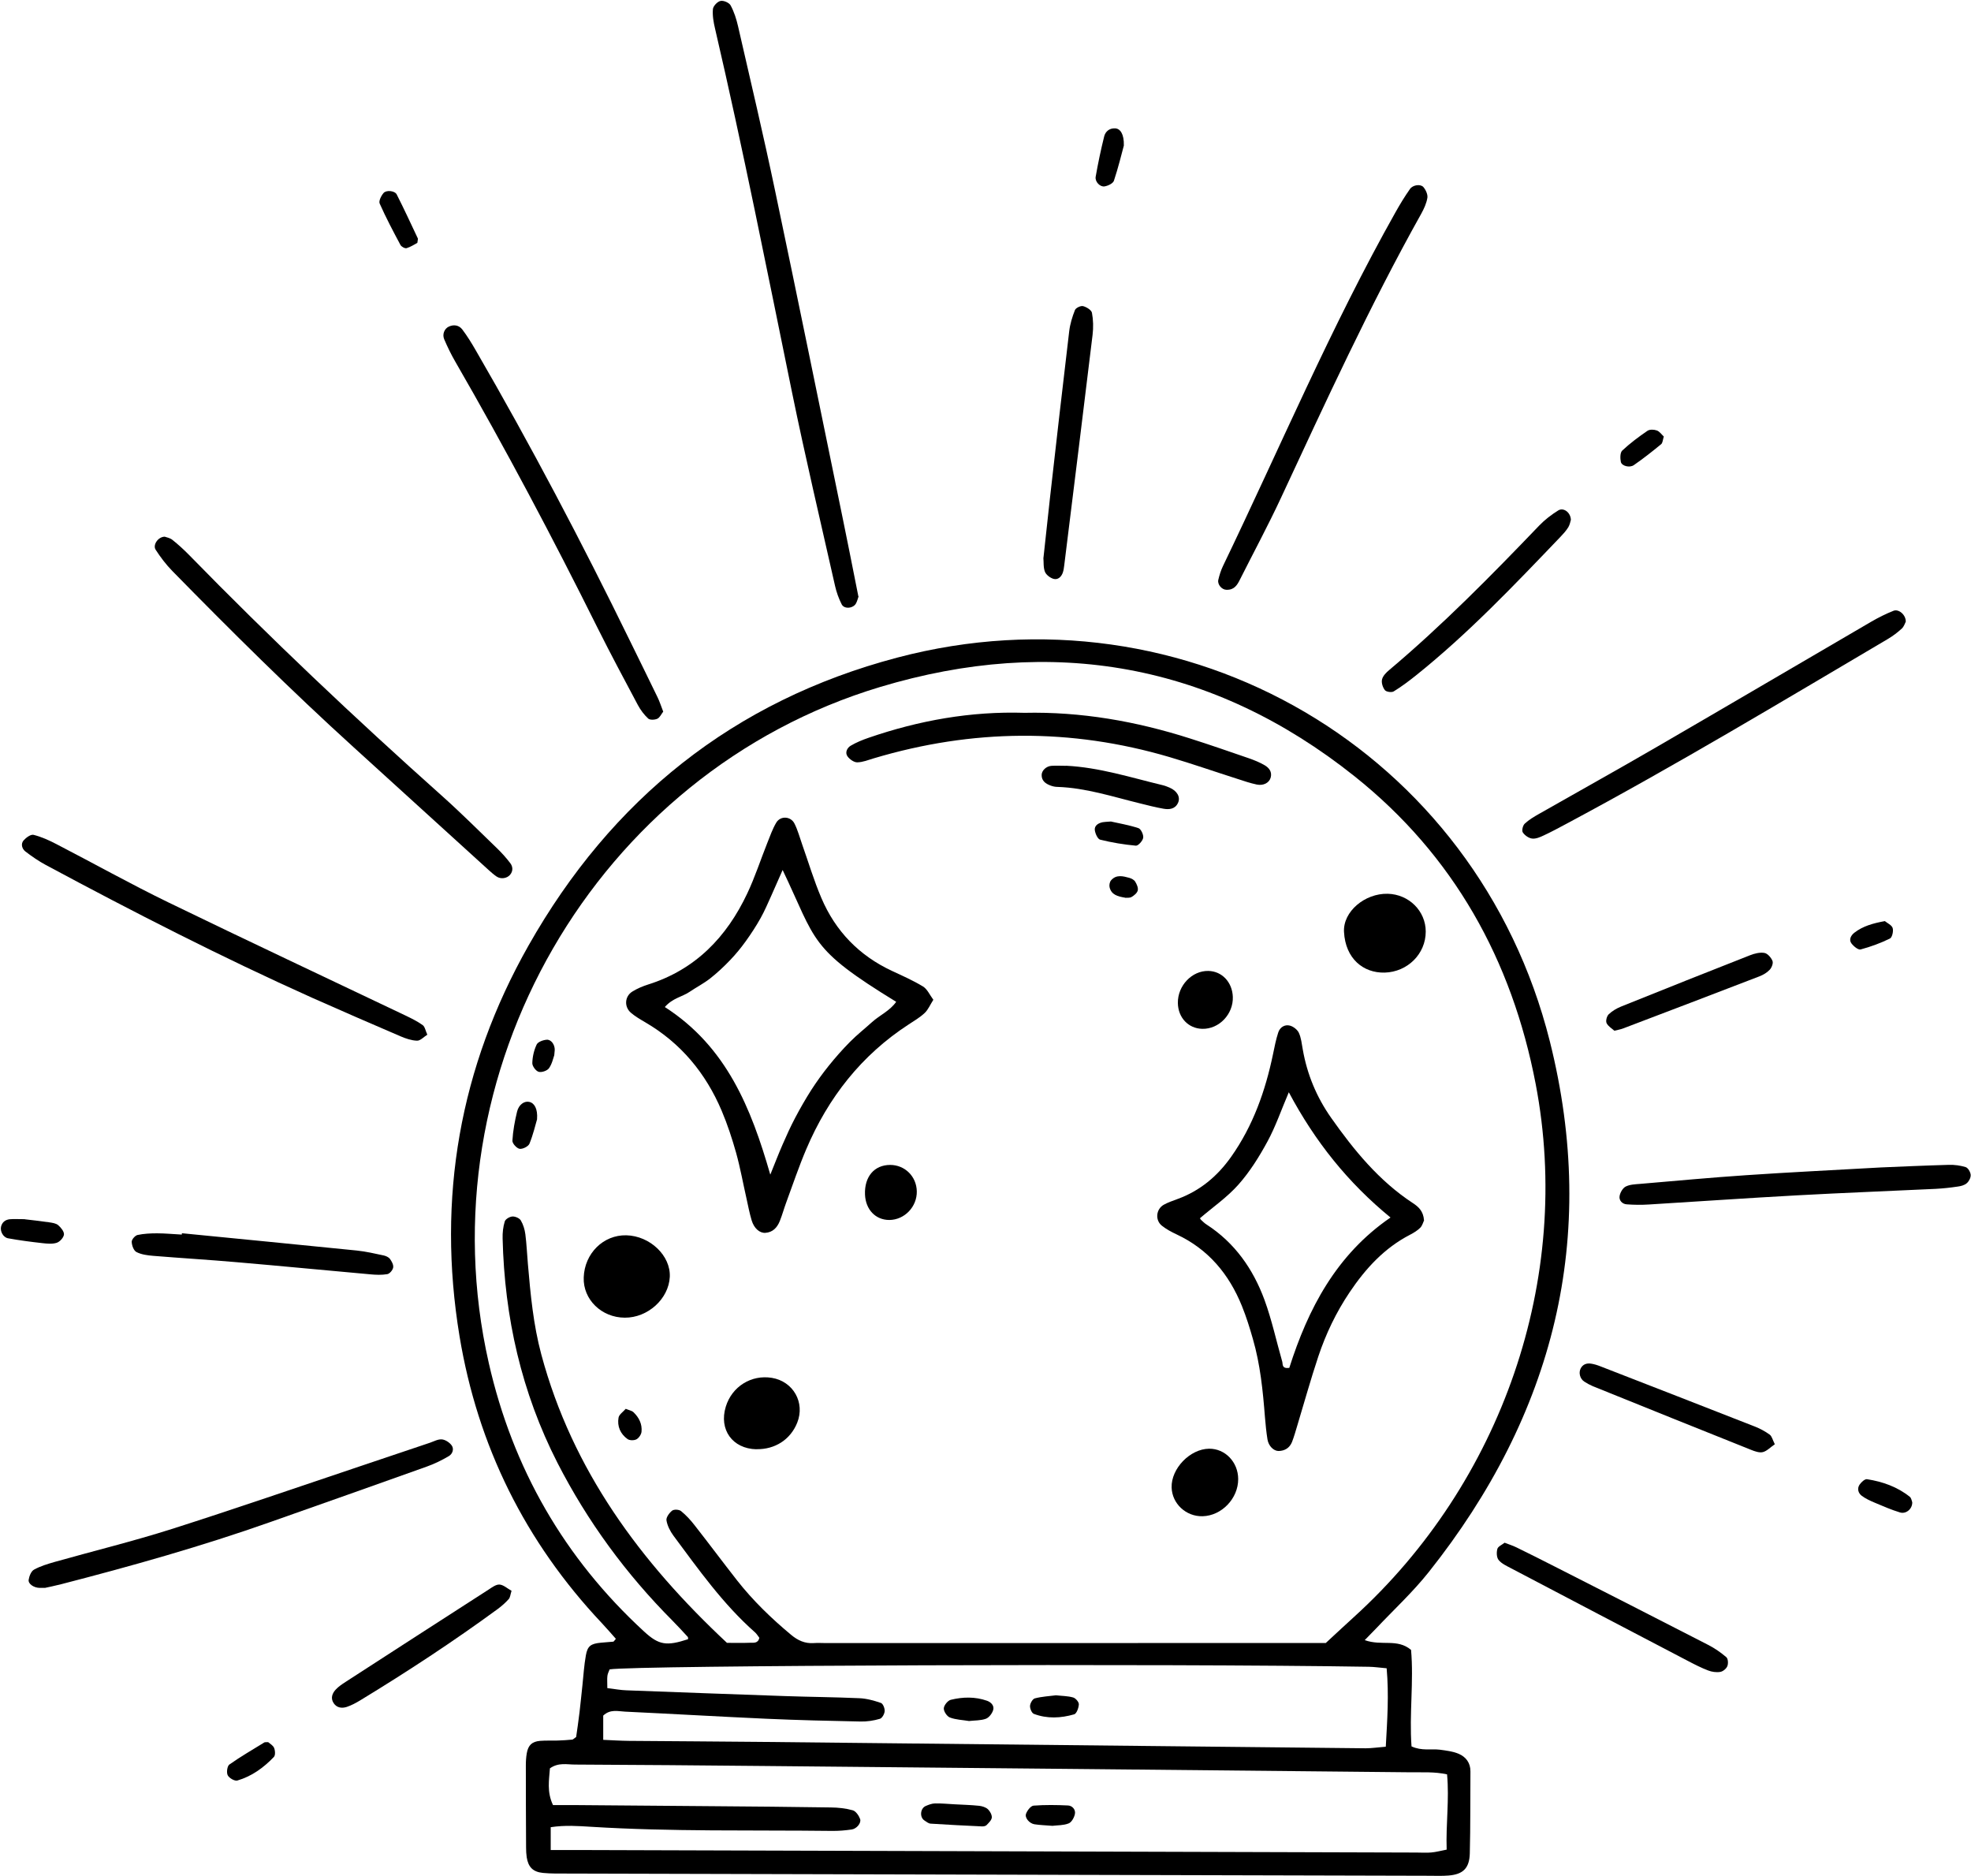 <?xml version="1.0" encoding="UTF-8" standalone="no"?><svg xmlns="http://www.w3.org/2000/svg" xmlns:xlink="http://www.w3.org/1999/xlink" fill="#000000" height="237.5" preserveAspectRatio="xMidYMid meet" version="1" viewBox="-0.1 -0.1 249.6 237.5" width="249.6" zoomAndPan="magnify"><g><g fill="#000000" id="change1_1"><path d="M172.74,207.56c2.15,.77,4.09-.24,5.85,1.23,.36,3.94-.24,8.12,.06,12.22,1.31,.6,2.48,.28,3.6,.42,.81,.11,1.67,.21,2.4,.53,.89,.39,1.47,1.14,1.46,2.22-.03,3.46,.01,6.91-.08,10.37-.05,1.9-.86,2.66-2.69,2.81-.83,.07-1.67,.03-2.51,.03-36.34-.09-72.69-.19-109.03-.28-1.05,0-2.1,.02-3.14-.08-1.28-.13-1.86-.74-2.06-1.98-.06-.41-.08-.83-.08-1.25-.02-3.46-.03-6.91-.03-10.37,0-.52,.03-1.05,.12-1.56,.18-1.01,.65-1.47,1.68-1.56,.73-.06,1.46-.02,2.2-.04,.63-.02,1.25-.06,1.88-.12,.09,0,.17-.11,.49-.33,.13-.91,.3-2.03,.43-3.15,.14-1.14,.24-2.29,.37-3.44,.13-1.25,.21-2.51,.43-3.74,.21-1.2,.63-1.49,1.93-1.61,.51-.05,1.03-.08,1.54-.13,.07,0,.12-.13,.33-.36-.57-.64-1.16-1.33-1.79-2-9.69-10.28-15.71-22.43-18.01-36.32-2.88-17.46,.02-34.05,8.73-49.44,10.5-18.55,25.98-31,46.7-36.47,36.65-9.67,73.41,11.83,82.64,48.57,6.24,24.86,.52,47.27-15.33,67.21-2.01,2.53-4.41,4.75-6.64,7.11-.41,.43-.83,.86-1.46,1.5Zm-4.96,.37c1.46-1.35,2.53-2.35,3.61-3.33,18.64-16.93,27.72-42.77,22.98-67.47-3.01-15.69-10.4-28.96-22.94-38.95-17.95-14.3-38.26-17.86-60.08-11.3-36.01,10.83-57.9,48.87-49.55,85.6,3.03,13.33,9.57,24.71,19.67,33.99,1.87,1.72,2.83,1.86,5.56,.97,0-.1,.02-.23-.03-.29-.64-.69-1.27-1.39-1.94-2.06-5.88-5.91-10.75-12.54-14.56-19.97-4.57-8.94-6.71-18.45-6.95-28.42-.02-.72,.06-1.47,.27-2.15,.09-.3,.62-.61,.97-.63,.35-.02,.88,.2,1.06,.49,.31,.52,.5,1.15,.58,1.76,.16,1.24,.21,2.5,.32,3.75,.33,3.86,.69,7.71,1.7,11.47,3.94,14.66,12.56,26.28,23.51,36.51,.98,0,1.92,.03,2.86-.01,.47-.02,1.08,.13,1.24-.63-.18-.23-.33-.5-.56-.7-4.04-3.57-7.13-7.94-10.31-12.22-.42-.57-.78-1.27-.89-1.95-.06-.37,.36-.95,.72-1.23,.24-.18,.88-.15,1.13,.06,.64,.52,1.21,1.14,1.72,1.8,1.81,2.31,3.56,4.66,5.37,6.97,2.01,2.56,4.35,4.82,6.85,6.9,.84,.7,1.74,1.12,2.86,1.04,.52-.04,1.05,0,1.57,0,20.21,0,40.43,0,60.64-.01,.94,0,1.88,0,2.62,0Zm-98.14,26.2c1.44,0,2.58,0,3.72,0,35.31,.11,70.61,.21,105.92,.32,.63,0,1.26,.05,1.88-.01,.59-.05,1.16-.21,1.94-.36-.11-3.25,.35-6.34,.05-9.53-1.62-.35-3.09-.24-4.53-.26-27.34-.28-54.68-.54-82.02-.8-7.96-.08-15.92-.14-23.89-.18-1.01,0-2.09-.29-3.17,.48-.1,1.46-.41,2.97,.39,4.65,.95,0,1.88,0,2.81,0,5.76,.04,11.52,.09,17.29,.14,5.03,.04,10.06,.08,15.08,.16,.93,.01,1.89,.11,2.78,.36,.39,.11,.77,.67,.93,1.1,.18,.5-.43,1.24-1.06,1.33-.82,.12-1.66,.19-2.5,.18-10.16-.12-20.32,.11-30.48-.52-1.65-.1-3.32-.23-5.14,.05v2.9Zm7.17-20.5c.99,.12,1.7,.26,2.42,.28,6.7,.25,13.39,.5,20.09,.73,3.14,.11,6.28,.13,9.42,.27,.92,.04,1.85,.3,2.72,.6,.26,.09,.5,.69,.47,1.04-.02,.35-.32,.89-.61,.97-.78,.23-1.63,.36-2.44,.34-3.98-.08-7.96-.17-11.93-.35-5.96-.27-11.92-.62-17.88-.9-.9-.04-1.88-.35-2.78,.5v3.07c1.18,.05,2.21,.12,3.24,.13,5.55,.05,11.1,.07,16.65,.13,25.55,.27,51.1,.55,76.66,.81,.8,0,1.61-.13,2.55-.2,.19-3.38,.41-6.57,.11-9.93-.85-.07-1.55-.18-2.26-.19-25.26-.42-93.02-.19-96.14,.33-.09,.25-.25,.53-.28,.82-.05,.4-.01,.81-.01,1.55Z"/><path d="M108.63,75.4c-.1,.28-.17,.59-.31,.86-.32,.67-1.49,.81-1.83,.16-.37-.73-.66-1.53-.84-2.33-1.84-8.16-3.77-16.31-5.45-24.51-3.15-15.38-6.19-30.77-9.75-46.06-.19-.8-.34-1.65-.27-2.46,.03-.39,.57-.96,.96-1.04,.38-.09,1.1,.22,1.28,.56,.44,.81,.73,1.72,.94,2.63,1.59,6.93,3.23,13.86,4.69,20.82,2.91,13.82,5.72,27.66,8.57,41.5,.59,2.87,1.16,5.74,1.73,8.62,.08,.41,.16,.82,.25,1.26Z"/><path d="M20.79,67.86c.19,.07,.63,.14,.94,.39,.73,.58,1.43,1.22,2.09,1.89,10.3,10.55,21.01,20.67,32.01,30.49,2.42,2.16,4.71,4.45,7.04,6.7,.6,.58,1.16,1.21,1.66,1.87,.32,.43,.36,.98-.03,1.45-.39,.47-1.17,.59-1.71,.23-.34-.23-.66-.51-.97-.79-5.72-5.2-11.44-10.41-17.17-15.61-7.9-7.17-15.47-14.68-22.93-22.29-.79-.81-1.49-1.73-2.11-2.69-.39-.6,.31-1.66,1.18-1.65Z"/><path d="M83.9,89.98c-.26,.34-.44,.77-.76,.92-.32,.15-.93,.18-1.15-.02-.52-.48-.97-1.08-1.31-1.71-1.72-3.23-3.45-6.46-5.09-9.74-5.69-11.43-11.66-22.71-18.05-33.77-.52-.9-.98-1.85-1.39-2.81-.27-.64,.04-1.35,.59-1.6,.65-.3,1.29-.17,1.7,.36,.63,.83,1.18,1.73,1.7,2.63,6.98,12.04,13.46,24.36,19.57,36.87,1.15,2.35,2.31,4.69,3.45,7.05,.27,.55,.46,1.15,.72,1.82Z"/><path d="M5.64,200.94c-.54,0-.64,0-.75,0-.7-.02-1.44-.5-1.36-1.02,.07-.46,.31-1.09,.68-1.29,.81-.45,1.73-.72,2.63-.98,4.93-1.39,9.92-2.61,14.8-4.16,8.07-2.57,16.07-5.34,24.1-8.03,2.88-.96,5.75-1.94,8.62-2.9,.49-.17,1.01-.46,1.49-.42,.44,.04,.96,.38,1.23,.74,.36,.47,.12,1.1-.33,1.37-.89,.53-1.84,.99-2.82,1.34-6.6,2.36-13.2,4.69-19.81,7.02-8.69,3.07-17.54,5.56-26.45,7.86-.81,.21-1.62,.37-2.02,.46Z"/><path d="M155.2,74.57c-.55,0-1.15-.65-1.02-1.25,.14-.6,.33-1.21,.6-1.77,7.21-14.97,13.69-30.31,21.86-44.81,.56-1,1.16-1.98,1.82-2.92,.36-.51,1.32-.65,1.69-.24,.3,.35,.57,.93,.51,1.35-.11,.7-.43,1.4-.78,2.03-6.54,11.69-12.12,23.86-17.77,35.99-1.63,3.5-3.47,6.91-5.21,10.37-.34,.68-.73,1.29-1.69,1.25Z"/><path d="M54.03,130.89c-.49,.31-.91,.79-1.32,.77-.7-.02-1.42-.27-2.08-.55-3.75-1.61-7.49-3.23-11.22-4.89-11.46-5.14-22.63-10.86-33.7-16.8-.91-.49-1.78-1.09-2.6-1.72-.42-.33-.61-.95-.22-1.4,.31-.35,.91-.79,1.26-.7,1,.25,1.97,.69,2.89,1.17,4.74,2.45,9.4,5.06,14.2,7.39,9.97,4.84,20.01,9.55,30.02,14.32,.75,.36,1.5,.73,2.17,1.21,.28,.2,.35,.7,.58,1.2Z"/><path d="M241.23,78.63c-.09,.16-.21,.59-.49,.85-.53,.49-1.13,.94-1.75,1.31-13.51,7.97-26.96,16.06-40.8,23.45-.92,.49-1.84,.99-2.79,1.43-.46,.22-1.01,.46-1.48,.4-.43-.05-.94-.41-1.18-.78-.15-.23,0-.88,.25-1.11,.52-.49,1.17-.87,1.8-1.23,5-2.85,10.03-5.64,15-8.53,9.05-5.25,18.06-10.55,27.1-15.82,.9-.52,1.84-.99,2.8-1.37,.64-.26,1.58,.5,1.55,1.4Z"/><path d="M238.07,147.71c2.36-.1,5.49-.24,8.63-.33,.71-.02,1.46,.08,2.13,.29,.3,.1,.6,.62,.63,.97,.03,.35-.21,.82-.49,1.06-.29,.26-.75,.38-1.15,.43-.93,.14-1.86,.24-2.8,.29-5.84,.28-11.69,.5-17.54,.82-6.26,.34-12.51,.78-18.77,1.16-.93,.06-1.88,.05-2.81-.02-.57-.04-1-.5-.9-1.06,.08-.44,.4-1,.77-1.19,.53-.27,1.21-.29,1.83-.34,4.48-.38,8.95-.8,13.43-1.1,5.42-.37,10.85-.63,17.04-.98Z"/><path d="M132.04,70.52c.28-2.56,.54-5.05,.82-7.54,.8-7.05,1.6-14.1,2.44-21.14,.11-.92,.39-1.83,.73-2.69,.11-.27,.73-.57,1.03-.49,.43,.11,1.05,.49,1.12,.84,.17,.9,.19,1.87,.08,2.79-1.17,9.73-2.39,19.46-3.59,29.19-.04,.31-.08,.63-.18,.92-.19,.54-.62,.94-1.17,.79-.42-.12-.93-.5-1.09-.89-.22-.55-.15-1.22-.2-1.78Z"/><path d="M190.43,195.22c.56,.22,1.06,.37,1.52,.6,1.59,.78,3.18,1.57,4.76,2.38,6.51,3.31,13.02,6.62,19.51,9.96,.82,.42,1.6,.96,2.3,1.56,.22,.19,.26,.82,.12,1.14-.13,.32-.56,.67-.9,.72-.49,.08-1.05,0-1.52-.18-.87-.33-1.71-.76-2.55-1.2-7.49-3.91-14.97-7.83-22.45-11.76-.55-.29-1.17-.57-1.54-1.03-.26-.32-.28-.97-.16-1.4,.08-.31,.57-.51,.92-.79Z"/><path d="M22.95,156.04c7.38,.73,14.76,1.44,22.14,2.19,1.14,.12,2.27,.38,3.39,.62,.29,.06,.64,.22,.8,.44,.23,.31,.47,.75,.41,1.09-.05,.32-.44,.79-.75,.84-.7,.12-1.45,.09-2.17,.02-5.62-.5-11.23-1.05-16.85-1.53-3.54-.31-7.09-.52-10.63-.81-.72-.06-1.49-.16-2.11-.48-.35-.18-.59-.84-.6-1.3-.01-.29,.43-.79,.74-.86,.8-.17,1.65-.21,2.47-.21,1.04,0,2.09,.11,3.13,.16,0-.06,.01-.13,.02-.19Z"/><path d="M198.82,65.75c-.05,.14-.11,.57-.32,.91-.27,.44-.63,.83-.99,1.21-5.86,6.12-11.69,12.26-18.33,17.57-.89,.71-1.82,1.41-2.79,2-.26,.16-.94,.06-1.11-.16-.28-.35-.47-.96-.36-1.37,.11-.45,.54-.88,.93-1.2,6.73-5.67,12.89-11.93,18.97-18.27,.71-.74,1.55-1.38,2.42-1.92,.65-.4,1.59,.25,1.59,1.25Z"/><path d="M224.65,182.76c-.56,.38-.99,.86-1.51,.99-.45,.11-1.03-.1-1.5-.29-6.68-2.67-13.35-5.35-20.02-8.05-.38-.16-.75-.36-1.1-.59-.54-.36-.73-1.11-.45-1.66,.28-.54,.77-.69,1.31-.61,.41,.06,.81,.19,1.19,.34,6.51,2.53,13.02,5.06,19.52,7.61,.67,.26,1.33,.61,1.91,1.03,.29,.21,.38,.68,.65,1.21Z"/><path d="M64.68,201.31c-.15,.48-.17,.83-.35,1.04-.41,.46-.88,.88-1.38,1.25-5.64,4.13-11.48,7.96-17.45,11.59-.53,.32-1.09,.62-1.68,.82-.62,.2-1.27,.13-1.67-.48-.41-.62-.18-1.23,.26-1.71,.35-.38,.79-.67,1.23-.96,6.04-3.91,12.08-7.81,18.13-11.7,.43-.28,.94-.67,1.39-.64,.51,.04,.99,.5,1.52,.79Z"/><path d="M204.34,130.4c-.31-.28-.8-.56-.99-.97-.13-.28,.03-.88,.27-1.11,.44-.42,1-.75,1.57-.98,5.44-2.19,10.88-4.36,16.34-6.5,.56-.22,1.24-.39,1.81-.29,.4,.07,.85,.59,1.02,1.01,.12,.28-.09,.84-.34,1.11-.34,.37-.82,.65-1.3,.84-5.76,2.22-11.53,4.42-17.3,6.61-.29,.11-.6,.16-1.08,.28Z"/><path d="M3.03,154.27c.78,.09,1.92,.22,3.05,.38,.41,.06,.89,.12,1.18,.36,.35,.3,.77,.81,.74,1.19-.04,.39-.52,.92-.92,1.05-.56,.18-1.23,.11-1.84,.04-1.44-.16-2.89-.35-4.32-.61-.61-.11-1.02-.87-.89-1.46,.13-.57,.54-.89,1.09-.95,.51-.05,1.03-.01,1.92-.01Z"/><path d="M52.75,30.65c-.36,.19-.83,.51-1.36,.67-.21,.06-.66-.18-.78-.41-.92-1.72-1.84-3.46-2.63-5.24-.14-.32,.19-.98,.49-1.33,.34-.41,1.43-.3,1.67,.18,.93,1.83,1.79,3.7,2.67,5.56,.04,.08-.02,.2-.06,.58Z"/><path d="M142.22,18.33c-.3,1.11-.71,2.81-1.26,4.46-.12,.34-.75,.64-1.19,.71-.57,.09-1.22-.6-1.12-1.21,.3-1.72,.66-3.43,1.08-5.12,.15-.61,.65-1.05,1.37-1.02,.66,.02,1.16,.72,1.12,2.18Z"/><path d="M242.06,190.11c.02,.84-.79,1.51-1.55,1.28-1.09-.33-2.15-.79-3.21-1.24-.57-.24-1.16-.51-1.65-.88-.44-.34-.59-.91-.26-1.4,.21-.31,.66-.73,.94-.69,1.97,.31,3.84,.96,5.42,2.23,.21,.17,.25,.55,.31,.69Z"/><path d="M33.87,220.48c.2,.18,.61,.4,.74,.72,.14,.33,.18,.94-.03,1.15-1.29,1.35-2.8,2.45-4.62,2.98-.34,.1-1.04-.31-1.22-.66-.18-.34-.07-1.16,.2-1.36,1.43-1.01,2.94-1.88,4.43-2.8,.08-.05,.2-.02,.48-.04Z"/><path d="M210.6,55.16c-.13,.41-.14,.82-.34,.98-1.12,.92-2.27,1.83-3.46,2.65-.54,.37-1.52,.11-1.64-.4-.1-.46-.1-1.18,.17-1.44,.98-.92,2.08-1.74,3.19-2.5,.29-.2,.83-.18,1.19-.05,.35,.12,.6,.5,.88,.76Z"/><path d="M238.59,116.52c.31,.26,.87,.5,.99,.88,.12,.39-.06,1.19-.35,1.33-1.18,.58-2.44,1.04-3.71,1.38-.31,.08-.9-.41-1.17-.78-.35-.48-.03-1.02,.38-1.34,1.08-.84,2.36-1.19,3.86-1.47Z"/><path d="M118.1,126.47c-.43,.68-.67,1.28-1.1,1.68-.6,.57-1.34,1-2.04,1.46-5.98,3.89-10.18,9.26-12.95,15.77-.94,2.21-1.71,4.49-2.54,6.75-.29,.78-.51,1.6-.82,2.37-.33,.82-.89,1.43-1.84,1.49-.72,.04-1.42-.58-1.72-1.57-.27-.9-.45-1.83-.65-2.75-.44-1.94-.79-3.9-1.32-5.81-.51-1.81-1.1-3.61-1.83-5.33-2.02-4.76-5.17-8.57-9.68-11.2-.63-.37-1.27-.74-1.82-1.21-.87-.76-.78-2.08,.19-2.68,.61-.38,1.3-.67,1.99-.89,5.99-1.88,9.95-6,12.56-11.53,.98-2.07,1.69-4.27,2.54-6.4,.35-.87,.66-1.77,1.13-2.56,.53-.9,1.84-.83,2.31,.11,.42,.83,.66,1.75,.97,2.63,.8,2.26,1.49,4.58,2.43,6.78,1.79,4.21,4.79,7.31,8.96,9.25,1.33,.62,2.67,1.21,3.92,1.97,.55,.34,.85,1.07,1.3,1.67Zm-20.64,22.12c.51-1.25,.99-2.51,1.53-3.75,.5-1.15,1.02-2.3,1.6-3.4,.63-1.2,1.31-2.38,2.04-3.53,.68-1.05,1.42-2.08,2.2-3.05,.85-1.06,1.75-2.08,2.71-3.05,.88-.89,1.87-1.67,2.8-2.51,.97-.87,2.25-1.42,3.05-2.56-11.09-6.8-10.03-7.59-14.38-16.69-.53,1.21-.98,2.24-1.44,3.26-.43,.95-.84,1.92-1.35,2.83-.56,1-1.19,1.97-1.86,2.9-.61,.85-1.27,1.66-2,2.42-.79,.83-1.64,1.62-2.54,2.33-.82,.64-1.76,1.12-2.63,1.71-.91,.61-2.1,.76-3.1,1.9,7.8,5.01,10.92,12.76,13.35,21.2Z"/><path d="M180.24,154.4c-.11,.22-.21,.66-.48,.94-.36,.36-.82,.64-1.28,.88-3.26,1.68-5.64,4.28-7.66,7.28-1.71,2.54-3.02,5.28-3.98,8.16-.96,2.88-1.77,5.8-2.65,8.71-.21,.7-.41,1.41-.67,2.09-.3,.75-.91,1.14-1.71,1.15-.63,0-1.27-.65-1.4-1.46-.15-.93-.24-1.87-.32-2.81-.26-3.34-.59-6.68-1.53-9.92-.4-1.41-.84-2.81-1.39-4.17-1.63-4.03-4.25-7.18-8.26-9.06-.66-.31-1.32-.66-1.88-1.11-.88-.71-.73-2.1,.25-2.65,.54-.3,1.15-.5,1.73-.72,2.86-1.04,5.06-2.89,6.8-5.35,2.77-3.92,4.33-8.33,5.3-12.99,.19-.92,.37-1.85,.66-2.74,.21-.66,.81-1.05,1.47-.88,.44,.11,.95,.51,1.14,.91,.3,.65,.37,1.4,.5,2.12,.55,3.14,1.74,6.01,3.58,8.63,2.91,4.13,6.08,8.01,10.37,10.82,.72,.47,1.32,1.03,1.4,2.16Zm-4.25-.35c-5.4-4.42-9.55-9.61-12.88-15.86-.97,2.27-1.67,4.34-2.7,6.23-1.04,1.92-2.22,3.81-3.66,5.44-1.42,1.61-3.24,2.86-4.89,4.28,.02,.03,.06,.14,.13,.2,.23,.21,.45,.44,.71,.6,3.57,2.31,5.89,5.63,7.33,9.54,.93,2.54,1.5,5.21,2.25,7.82,.09,.32-.09,.91,.89,.79,2.37-7.45,5.93-14.32,12.82-19.04Z"/><path d="M129.62,90.15c7.19-.16,14.17,1.07,20.99,3.25,2.49,.79,4.96,1.65,7.43,2.5,.69,.24,1.38,.52,2,.88,.55,.32,.97,.82,.78,1.55-.17,.67-.91,1.08-1.77,.9-.81-.17-1.61-.44-2.4-.7-2.89-.92-5.75-1.92-8.66-2.78-12.49-3.68-24.97-3.56-37.43,.16-.7,.21-1.4,.5-2.11,.51-.41,0-.95-.38-1.22-.75-.35-.48-.06-1.08,.39-1.35,.71-.42,1.49-.74,2.28-1.01,6.39-2.2,12.95-3.37,19.72-3.16Z"/><path d="M79.21,156.3c3.01,.07,5.64,2.59,5.51,5.27-.14,2.78-2.78,5.18-5.7,5.16-2.95-.01-5.3-2.31-5.2-5.09,.1-3.05,2.49-5.41,5.4-5.34Z"/><path d="M180.45,117.85c0,2.83-2.31,5.11-5.2,5.19-2.71,.07-4.97-1.77-5.15-5.15-.14-2.57,2.63-4.9,5.54-4.83,2.68,.07,4.81,2.18,4.81,4.79Z"/><path d="M95.68,183.39c-3.02-.07-4.76-2.48-3.87-5.39,.78-2.55,3.23-4.08,5.84-3.65,2.71,.45,4.22,3.13,3.21,5.67-.85,2.14-2.82,3.41-5.17,3.36Z"/><path d="M156.7,187.16c.01,2.46-2.09,4.65-4.51,4.71-2.1,.05-3.86-1.59-3.92-3.64-.07-2.4,2.33-4.88,4.74-4.91,2.04-.02,3.68,1.69,3.69,3.84Z"/><path d="M134.92,96.85c4.2,.21,8.17,1.49,12.21,2.46,.3,.07,.6,.19,.88,.31,.95,.41,1.41,1.19,1.07,1.93-.37,.8-1.12,.87-1.85,.74-1.02-.18-2.03-.44-3.03-.69-3.43-.84-6.8-1.95-10.37-2.07-.31,0-.63-.07-.91-.18-.61-.23-1.11-.58-1.11-1.32,0-.57,.58-1.13,1.26-1.17,.62-.04,1.24,0,1.86,0Z"/><path d="M149.06,126.89c-.03-2.2,1.79-4.11,3.87-4.06,1.72,.04,3.02,1.42,3.09,3.28,.08,2.19-1.74,4.1-3.87,4.05-1.76-.04-3.06-1.41-3.09-3.27Z"/><path d="M116,150.73c.04,1.96-1.56,3.62-3.48,3.63-1.74,0-3-1.31-3.08-3.22-.09-2.26,1.18-3.75,3.19-3.75,1.86,0,3.34,1.46,3.37,3.35Z"/><path d="M140.62,103.92c.87,.2,2.19,.42,3.45,.83,.32,.11,.66,.84,.6,1.22-.06,.39-.64,1.03-.93,1-1.52-.14-3.04-.39-4.52-.76-.32-.08-.63-.79-.68-1.23-.05-.56,.45-.87,1-.98,.2-.04,.41-.04,1.07-.09Z"/><path d="M67.92,141.58c-.22,.75-.5,1.97-.97,3.12-.14,.35-.86,.71-1.25,.65-.37-.06-.94-.69-.91-1.04,.07-1.23,.3-2.47,.59-3.67,.22-.9,.93-1.37,1.54-1.23,.65,.14,1.09,.87,.99,2.18Z"/><path d="M70.09,133.5c-.13,.35-.27,1.09-.67,1.65-.23,.32-.93,.56-1.31,.45-.36-.11-.81-.72-.8-1.1,.02-.8,.21-1.63,.55-2.35,.16-.34,.81-.57,1.26-.61,.59-.05,1.05,.64,1.03,1.3,0,.1-.02,.21-.06,.66Z"/><path d="M79.14,178.27c.43,.18,.76,.23,.97,.42,.71,.67,1.13,1.51,1.03,2.49-.04,.35-.34,.79-.64,.95-.3,.16-.86,.16-1.13-.03-.91-.65-1.33-1.62-1.14-2.71,.07-.41,.59-.74,.91-1.12Z"/><path d="M142.4,113.56c-.96-.16-1.77-.37-1.99-1.34-.06-.26,.02-.66,.19-.86,.65-.76,1.5-.54,2.3-.32,.28,.08,.62,.25,.76,.49,.2,.32,.4,.78,.32,1.11-.08,.33-.46,.64-.79,.83-.24,.14-.6,.08-.79,.1Z"/><path d="M120.77,228.34c1.04,.06,2.07,.08,3.11,.19,.39,.04,.84,.18,1.12,.43,.27,.25,.52,.71,.5,1.05-.03,.34-.39,.68-.66,.96-.12,.13-.39,.18-.58,.17-2.17-.1-4.34-.21-6.51-.35-.28-.02-.56-.25-.81-.42-.6-.42-.5-1.51,.18-1.81,.37-.16,.78-.32,1.18-.33,.83-.02,1.66,.07,2.48,.11,0,0,0,0,0,.01Z"/><path d="M133.23,231.07c-.88-.07-1.61-.09-2.33-.2-.63-.1-1.25-.81-1.07-1.32,.15-.42,.6-1.01,.96-1.04,1.45-.11,2.91-.09,4.36-.02,.56,.03,.99,.54,.87,1.09-.09,.44-.42,1.04-.79,1.18-.65,.26-1.42,.23-2,.3Z"/><path d="M122.57,217.79c-.78-.13-1.63-.15-2.38-.44-.37-.14-.79-.77-.77-1.16,.02-.39,.51-.99,.89-1.08,1.52-.37,3.07-.41,4.58,.12,.51,.18,.95,.63,.78,1.18-.13,.43-.52,.95-.92,1.1-.66,.24-1.41,.2-2.18,.29Z"/><path d="M133.62,214.54c.78,.09,1.51,.08,2.19,.28,.31,.09,.73,.58,.71,.87-.02,.44-.28,1.17-.59,1.26-1.69,.49-3.43,.58-5.11-.06-.26-.1-.5-.67-.48-1.01,.02-.34,.33-.88,.61-.95,.88-.23,1.81-.28,2.68-.39Z"/></g></g></svg>